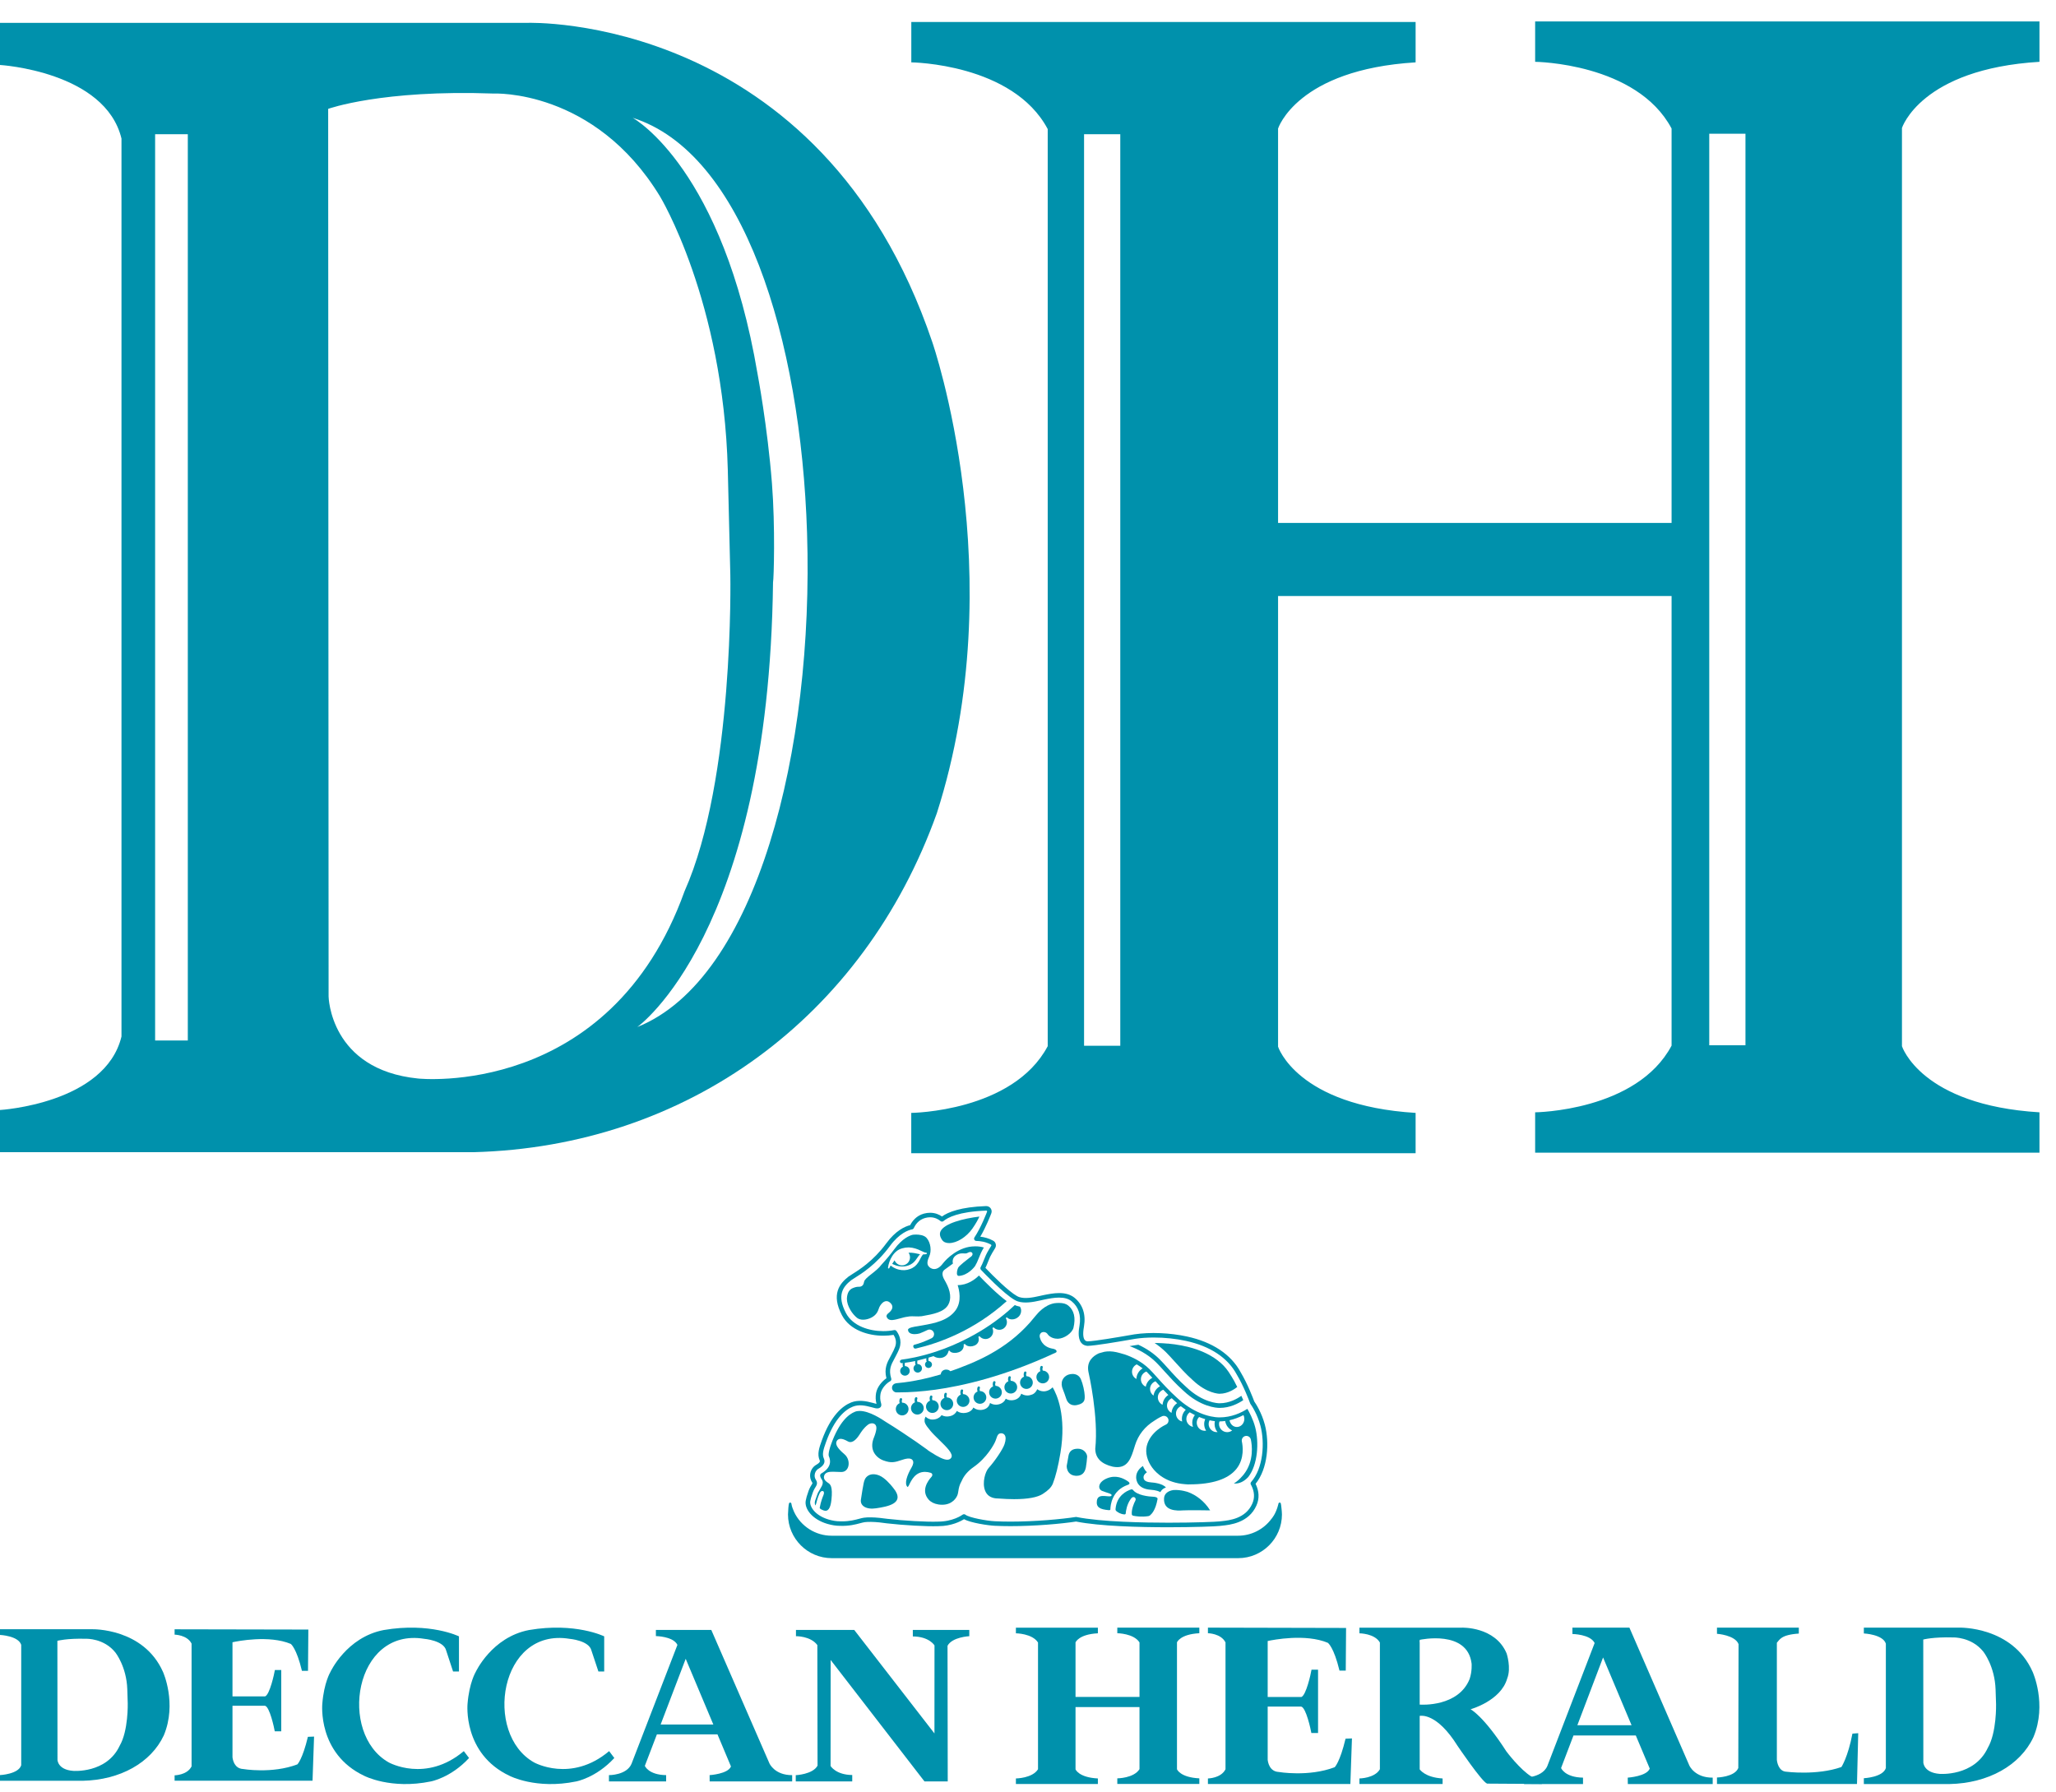 <?xml version="1.0" encoding="UTF-8" standalone="no"?>
<!DOCTYPE svg PUBLIC "-//W3C//DTD SVG 1.1//EN" "http://www.w3.org/Graphics/SVG/1.1/DTD/svg11.dtd">
<svg width="100%" height="100%" viewBox="0 0 78 68" version="1.1" xmlns="http://www.w3.org/2000/svg" xmlns:xlink="http://www.w3.org/1999/xlink" xml:space="preserve" xmlns:serif="http://www.serif.com/" style="fill-rule:evenodd;clip-rule:evenodd;stroke-linejoin:round;stroke-miterlimit:2;">
    <path d="M45.5,61.961L45.5,61.749L42.388,61.749L42.388,61.961C42.388,61.961 43.014,61.967 43.23,62.31L43.23,64.379L40.803,64.379L40.803,62.31C40.803,62.31 40.918,62.002 41.651,61.964L41.651,61.752L38.541,61.752L38.541,61.964C38.541,61.964 39.165,61.97 39.38,62.314L39.38,67.122C39.165,67.466 38.541,67.471 38.541,67.471L38.541,67.682L41.651,67.682L41.651,67.471C40.918,67.434 40.803,67.124 40.803,67.124L40.803,64.762L43.23,64.762L43.23,67.118C43.014,67.464 42.388,67.467 42.388,67.467L42.388,67.68L45.5,67.68L45.5,67.467C44.766,67.431 44.652,67.121 44.652,67.121L44.652,62.307C44.652,62.307 44.766,62 45.5,61.961Z" style="fill:rgb(0,145,172);fill-rule:nonzero;"/>
    <path d="M58.305,67.492C58.243,67.476 58.177,67.446 58.11,67.406C57.668,67.142 57.148,66.444 57.148,66.444C56.275,65.087 55.789,64.846 55.789,64.846C55.789,64.846 56.937,64.531 57.179,63.681C57.341,63.275 57.158,62.728 57.158,62.728C56.727,61.7 55.458,61.75 55.458,61.75L51.574,61.75L51.574,61.965C51.574,61.965 52.152,61.967 52.35,62.314L52.35,67.122C52.152,67.466 51.574,67.471 51.574,67.471L51.574,67.682L54.729,67.682L54.729,67.471C54.054,67.434 53.86,67.124 53.86,67.124L53.86,65.097C53.918,65.087 54.518,64.992 55.292,66.228C55.292,66.228 56.214,67.593 56.417,67.667L57.821,67.676L58.5,67.681L58.305,67.492ZM53.86,64.669L53.86,62.31C53.86,62.31 53.846,62.265 53.866,62.208L53.873,62.21C53.873,62.21 55.67,61.817 55.829,63.112C55.829,63.112 55.855,63.401 55.753,63.701C55.326,64.757 53.933,64.676 53.86,64.669Z" style="fill:rgb(0,145,172);fill-rule:nonzero;"/>
    <path d="M51.047,65.963C50.834,66.856 50.636,67.044 50.636,67.044C49.644,67.422 48.505,67.224 48.505,67.224C48.166,67.204 48.104,66.864 48.093,66.762L48.093,64.745L49.365,64.745C49.548,64.781 49.729,65.617 49.75,65.747L50.004,65.747L50.004,63.345L49.756,63.345C49.731,63.497 49.555,64.306 49.373,64.38L48.093,64.38L48.093,62.257C48.288,62.214 49.531,61.968 50.377,62.326C50.377,62.326 50.602,62.483 50.817,63.379L51.055,63.379L51.067,61.761L45.826,61.749L45.826,61.961C45.826,61.961 46.321,61.967 46.493,62.31L46.493,67.122C46.321,67.466 45.826,67.471 45.826,67.471L45.826,67.682L51.23,67.682L51.29,65.952L51.047,65.963Z" style="fill:rgb(0,145,172);fill-rule:nonzero;"/>
    <path d="M64.09,66.98L61.816,61.749L59.654,61.749L59.654,61.991C59.654,61.991 60.33,61.997 60.497,62.333L58.703,66.997C58.594,67.253 58.323,67.361 58.11,67.407C57.949,67.441 57.821,67.44 57.821,67.44L57.821,67.683L60.056,67.683L60.056,67.44C59.362,67.429 59.224,67.075 59.224,67.075L59.694,65.841L62.059,65.841L62.588,67.097C62.473,67.394 61.753,67.44 61.753,67.44L61.756,67.683L64.976,67.683L64.976,67.44C64.291,67.446 64.09,66.98 64.09,66.98ZM59.841,65.452L60.817,62.881L61.898,65.452L59.841,65.452Z" style="fill:rgb(0,145,172);fill-rule:nonzero;"/>
    <path d="M70.277,65.77C70.107,66.666 69.859,67.037 69.859,67.037C68.926,67.366 67.765,67.215 67.765,67.215C67.48,67.199 67.418,66.861 67.41,66.762L67.41,62.323C67.513,62.217 67.55,62.022 68.243,61.974L68.243,61.749L65.138,61.749L65.138,61.983C65.138,61.983 65.821,62.028 65.957,62.374L65.947,67.074C65.81,67.42 65.138,67.435 65.138,67.435L65.138,67.682L70.45,67.682L70.497,65.754L70.277,65.77Z" style="fill:rgb(0,145,172);fill-rule:nonzero;"/>
    <path d="M77.114,63.427C76.348,61.693 74.334,61.749 74.334,61.749L70.71,61.749L70.71,61.97C70.71,61.97 71.434,62.003 71.545,62.357L71.545,67.077C71.433,67.429 70.71,67.462 70.71,67.462L70.71,67.683L73.961,67.683C75.424,67.654 76.64,66.978 77.144,65.903C77.67,64.649 77.114,63.427 77.114,63.427ZM73.583,67.297C72.976,67.249 72.967,66.865 72.967,66.865L72.964,62.201C72.964,62.201 73.332,62.099 74.1,62.121C74.1,62.121 74.791,62.095 75.244,62.661C75.244,62.661 75.678,63.206 75.708,64.097L75.726,64.65C75.726,64.65 75.755,65.726 75.411,66.313C74.899,67.406 73.583,67.297 73.583,67.297Z" style="fill:rgb(0,145,172);fill-rule:nonzero;"/>
    <path d="M6.186,63.434C5.446,61.758 3.499,61.81 3.499,61.81L0,61.81L0,62.026C0,62.026 0.698,62.058 0.805,62.402L0.805,66.97C0.698,67.312 0,67.343 0,67.343L0,67.559L3.139,67.559C4.554,67.53 5.731,66.876 6.216,65.833C6.722,64.619 6.186,63.434 6.186,63.434ZM2.773,67.183C2.187,67.138 2.181,66.765 2.181,66.765L2.177,62.249C2.177,62.249 2.531,62.15 3.275,62.172C3.275,62.172 3.943,62.148 4.378,62.693C4.378,62.693 4.8,63.222 4.829,64.086L4.846,64.621C4.846,64.621 4.872,65.662 4.541,66.229C4.046,67.289 2.773,67.183 2.773,67.183Z" style="fill:rgb(0,145,172);fill-rule:nonzero;"/>
    <path d="M11.681,65.891C11.474,66.756 11.281,66.937 11.281,66.937C10.32,67.303 9.217,67.112 9.217,67.112C8.89,67.093 8.831,66.762 8.82,66.665L8.82,64.713L10.052,64.713C10.23,64.746 10.403,65.557 10.424,65.683L10.67,65.683L10.67,63.356L10.429,63.356C10.404,63.505 10.235,64.286 10.058,64.357L8.82,64.357L8.82,62.304C9.007,62.262 10.211,62.023 11.032,62.367C11.032,62.367 11.249,62.522 11.455,63.389L11.685,63.389L11.698,61.822L6.624,61.812L6.624,62.015C6.624,62.015 7.102,62.022 7.268,62.355L7.268,67.013C7.102,67.347 6.624,67.352 6.624,67.352L6.624,67.557L11.857,67.557L11.915,65.882L11.681,65.891Z" style="fill:rgb(0,145,172);fill-rule:nonzero;"/>
    <path d="M29.191,66.9L26.985,61.837L24.883,61.837L24.883,62.07C24.883,62.07 25.538,62.076 25.7,62.403L23.958,66.916C23.773,67.352 23.102,67.345 23.102,67.345L23.102,67.584L25.272,67.584L25.272,67.345C24.599,67.336 24.464,66.993 24.464,66.993L24.921,65.799L27.22,65.799L27.731,67.015C27.622,67.302 26.921,67.345 26.921,67.345L26.923,67.584L30.053,67.584L30.053,67.345C29.388,67.35 29.191,66.9 29.191,66.9ZM25.063,65.424L26.014,62.932L27.062,65.424L25.063,65.424Z" style="fill:rgb(0,145,172);fill-rule:nonzero;"/>
    <path d="M17.596,66.434C16.15,67.651 14.746,66.861 14.746,66.861C12.823,65.776 13.44,61.74 16.091,62.173C16.091,62.173 16.838,62.234 16.928,62.621L17.188,63.412L17.412,63.412L17.412,62.08C17.412,62.08 16.317,61.54 14.558,61.84C13.142,62.111 12.534,63.433 12.534,63.433C12.534,63.433 12.291,63.835 12.228,64.634C12.228,64.634 12.035,66.528 13.818,67.371C13.818,67.371 14.825,67.898 16.346,67.584C16.346,67.584 17.101,67.447 17.795,66.695L17.596,66.434Z" style="fill:rgb(0,145,172);fill-rule:nonzero;"/>
    <path d="M23.109,66.434C21.663,67.651 20.258,66.861 20.258,66.861C18.334,65.776 18.951,61.74 21.603,62.173C21.603,62.173 22.351,62.234 22.439,62.621L22.702,63.412L22.922,63.412L22.922,62.08C22.922,62.08 21.831,61.54 20.07,61.84C18.654,62.111 18.046,63.433 18.046,63.433C18.046,63.433 17.803,63.835 17.738,64.634C17.738,64.634 17.545,66.528 19.331,67.371C19.331,67.371 20.336,67.898 21.86,67.584C21.86,67.584 22.613,67.447 23.306,66.695L23.109,66.434Z" style="fill:rgb(0,145,172);fill-rule:nonzero;"/>
    <path d="M34.63,61.837L34.631,62.083C35.255,62.087 35.453,62.423 35.453,62.423L35.451,65.763L32.408,61.837L30.197,61.837L30.197,62.074C30.197,62.074 30.748,62.062 31.008,62.41L31.016,66.985C30.837,67.318 30.189,67.347 30.189,67.347L30.189,67.584L32.332,67.584L32.332,67.34C31.71,67.336 31.51,66.998 31.51,66.998L31.513,62.976L35.073,67.584L35.955,67.584L35.947,62.437C36.125,62.103 36.773,62.074 36.773,62.074L36.773,61.837L34.63,61.837Z" style="fill:rgb(0,145,172);fill-rule:nonzero;"/>
    <path d="M35.368,12.975C31.138,0.469 20.011,0.867 20.011,0.867L0,0.867L0,2.465C0,2.465 3.992,2.704 4.609,5.257L4.609,39.323C3.992,41.874 0,42.111 0,42.111L0,43.712L17.95,43.712C26.042,43.505 32.764,38.613 35.541,30.853C38.44,21.806 35.368,12.975 35.368,12.975ZM7.125,39.474L5.885,39.474L5.885,5.091L7.125,5.091L7.125,39.474ZM15.86,40.917C12.51,40.581 12.466,37.803 12.466,37.803L12.45,4.13C12.45,4.13 14.478,3.395 18.728,3.549C18.728,3.549 22.546,3.362 25.035,7.445C25.035,7.445 27.441,11.395 27.611,17.821L27.707,21.817C27.707,21.817 27.862,29.567 25.971,33.81C23.133,41.704 15.86,40.917 15.86,40.917ZM24.178,38.963C24.178,38.963 29.163,35.443 29.327,22.095C29.357,21.967 29.415,19.98 29.286,18.336C29.114,16.151 28.74,14.185 28.74,14.185C27.43,6.447 24.107,4.528 24.003,4.47C28.193,5.795 30.383,12.822 30.618,20.221C30.879,28.452 28.716,37.143 24.178,38.963Z" style="fill:rgb(0,145,172);fill-rule:nonzero;"/>
    <path d="M77.373,2.345L77.373,0.814L58.24,0.814L58.24,2.345C58.24,2.345 62.092,2.384 63.416,4.876L63.416,19.839L48.487,19.839L48.487,4.877C48.487,4.877 49.202,2.64 53.705,2.366L53.705,0.834L34.573,0.834L34.573,2.366C34.573,2.366 38.424,2.404 39.748,4.897L39.748,39.69C38.424,42.183 34.571,42.221 34.571,42.221L34.571,43.751L53.705,43.751L53.705,42.221C49.202,41.945 48.487,39.709 48.487,39.709L48.487,22.612L63.416,22.612L63.416,39.669C62.092,42.161 58.24,42.199 58.24,42.199L58.24,43.73L77.373,43.73L77.373,42.199C72.871,41.926 72.156,39.69 72.156,39.69L72.156,4.855C72.156,4.855 72.871,2.618 77.373,2.345ZM42.501,39.674L41.127,39.674L41.127,5.092L42.501,5.092L42.501,39.674ZM66.219,39.656L64.845,39.656L64.845,5.073L66.219,5.073L66.219,39.656Z" style="fill:rgb(0,145,172);fill-rule:nonzero;"/>
    <path d="M48.615,57.204C48.596,57.035 48.593,57.004 48.546,57.004C48.535,57.004 48.523,57.009 48.515,57.018C48.5,57.032 48.499,57.051 48.495,57.074C48.404,57.446 48.237,57.62 48.235,57.624C48.233,57.625 48.233,57.626 48.232,57.627C47.937,58.025 47.465,58.262 46.97,58.262L31.548,58.262C30.942,58.262 30.383,57.907 30.126,57.359C30.101,57.304 30.035,57.144 30.028,57.069C30.026,57.052 30.022,57.004 29.978,57.004C29.932,57.004 29.925,57.037 29.909,57.205C29.901,57.299 29.895,57.4 29.895,57.455C29.895,58.369 30.639,59.113 31.553,59.113L46.976,59.113C47.89,59.113 48.634,58.369 48.634,57.455C48.634,57.394 48.624,57.286 48.615,57.204Z" style="fill:rgb(0,145,172);fill-rule:nonzero;"/>
    <path d="M31.392,57.814C31.558,57.862 31.716,57.887 31.859,57.887L31.86,57.887C32.214,57.9 32.459,57.834 32.634,57.787C32.699,57.77 32.754,57.755 32.802,57.748C32.934,57.731 33.132,57.734 33.358,57.756C33.444,57.769 33.54,57.781 33.642,57.792C34.285,57.866 35.153,57.915 35.587,57.9C35.589,57.9 35.591,57.9 35.593,57.899L35.605,57.899C36.096,57.899 36.445,57.715 36.572,57.635C36.825,57.774 37.481,57.872 37.736,57.885C37.922,57.894 38.124,57.899 38.336,57.899C39.268,57.899 40.274,57.809 40.823,57.724C41.727,57.903 43.227,57.941 44.329,57.941C45.279,57.941 46.12,57.91 46.283,57.89L46.352,57.882C46.658,57.851 47.374,57.778 47.666,57.116C47.783,56.853 47.772,56.577 47.634,56.292C48.1,55.719 48.166,54.74 47.985,54.049C47.865,53.593 47.643,53.253 47.584,53.169C47.536,53.04 47.332,52.504 47.066,52.057C46.703,51.383 46.001,50.915 45.035,50.705C44.387,50.563 43.629,50.533 43.038,50.622C42.996,50.629 42.92,50.642 42.822,50.659C42.407,50.731 41.544,50.88 41.263,50.888C41.213,50.885 41.178,50.868 41.152,50.835C41.108,50.779 41.067,50.649 41.12,50.346C41.122,50.331 41.124,50.32 41.124,50.32L41.124,50.321C41.2,49.867 41.078,49.493 40.769,49.238C40.619,49.116 40.428,49.056 40.183,49.056C39.984,49.056 39.779,49.095 39.587,49.134C39.534,49.145 39.48,49.157 39.426,49.17C39.165,49.229 38.885,49.279 38.669,49.209C38.644,49.201 38.615,49.188 38.584,49.17C38.583,49.17 38.581,49.17 38.581,49.169C38.272,48.996 37.702,48.436 37.384,48.1C37.42,48.028 37.446,47.966 37.479,47.881C37.5,47.828 37.524,47.767 37.56,47.686C37.59,47.618 37.693,47.447 37.751,47.355C37.78,47.308 37.79,47.25 37.776,47.197C37.763,47.142 37.727,47.095 37.678,47.069C37.511,46.976 37.337,46.934 37.19,46.917C37.409,46.549 37.586,46.088 37.608,46.031C37.632,45.966 37.623,45.896 37.583,45.841C37.545,45.788 37.484,45.756 37.411,45.756L37.41,45.756C36.447,45.791 35.971,45.982 35.737,46.151C35.633,46.079 35.483,46.01 35.287,46.01C35.21,46.01 35.131,46.02 35.051,46.042C34.76,46.121 34.604,46.335 34.53,46.48C34.33,46.529 33.979,46.685 33.621,47.174C33.127,47.844 32.583,48.182 32.322,48.346C32.261,48.383 32.216,48.412 32.19,48.432C31.854,48.696 31.523,49.101 31.942,49.897C32.243,50.47 32.948,50.674 33.509,50.674C33.642,50.674 33.774,50.663 33.901,50.642C33.964,50.74 34.03,50.902 33.96,51.093C33.925,51.191 33.875,51.286 33.825,51.381L33.78,51.466C33.659,51.688 33.534,51.916 33.629,52.288C33.475,52.392 33.279,52.606 33.236,52.85C33.212,52.987 33.216,53.121 33.252,53.259C33.244,53.257 33.234,53.255 33.222,53.252L33.109,53.222C32.854,53.152 32.561,53.099 32.291,53.206C31.973,53.333 31.522,53.687 31.175,54.655C31.08,54.92 30.991,55.17 31.099,55.408C31.108,55.427 31.131,55.477 30.964,55.573C30.832,55.649 30.744,55.794 30.734,55.952C30.728,56.049 30.752,56.143 30.802,56.225L30.804,56.224C30.807,56.231 30.81,56.238 30.814,56.245C30.825,56.261 30.828,56.266 30.815,56.289C30.765,56.369 30.713,56.455 30.677,56.556C30.602,56.767 30.592,56.815 30.569,56.926C30.508,57.227 30.798,57.641 31.392,57.814ZM30.741,56.943C30.76,56.851 30.768,56.813 30.84,56.612C30.872,56.521 30.926,56.436 30.962,56.378C31.008,56.301 31.007,56.225 30.958,56.148C30.957,56.148 30.954,56.144 30.952,56.139C30.951,56.138 30.95,56.136 30.949,56.135C30.917,56.083 30.902,56.024 30.906,55.962C30.912,55.861 30.967,55.769 31.05,55.722C31.251,55.606 31.321,55.476 31.256,55.335C31.181,55.17 31.238,54.991 31.337,54.712C31.663,53.805 32.07,53.479 32.355,53.365C32.583,53.275 32.822,53.321 33.064,53.387L33.193,53.421C33.316,53.452 33.386,53.413 33.411,53.378C33.43,53.352 33.448,53.306 33.426,53.237C33.39,53.123 33.384,53.002 33.405,52.878C33.444,52.661 33.645,52.467 33.769,52.402C33.807,52.383 33.825,52.34 33.812,52.301C33.706,51.96 33.805,51.778 33.931,51.547L33.979,51.456C34.03,51.36 34.083,51.259 34.122,51.15C34.234,50.841 34.08,50.588 34.008,50.494C33.988,50.468 33.955,50.455 33.923,50.461C33.79,50.487 33.651,50.5 33.509,50.5C32.999,50.5 32.359,50.32 32.094,49.816C31.737,49.138 31.98,48.814 32.296,48.566C32.319,48.548 32.359,48.524 32.413,48.49C32.684,48.322 33.245,47.972 33.759,47.275C34.123,46.778 34.472,46.664 34.605,46.639C34.633,46.634 34.656,46.616 34.667,46.59C34.72,46.476 34.846,46.275 35.096,46.208C35.161,46.19 35.225,46.181 35.287,46.181C35.471,46.181 35.603,46.26 35.682,46.325C35.714,46.352 35.761,46.353 35.793,46.325C35.949,46.193 36.368,45.966 37.418,45.928C37.428,45.928 37.437,45.932 37.443,45.941C37.449,45.95 37.451,45.96 37.447,45.97C37.438,45.995 37.216,46.575 36.969,46.944C36.952,46.97 36.95,47.004 36.964,47.032C36.979,47.06 37.008,47.077 37.039,47.078C37.184,47.081 37.397,47.108 37.595,47.218C37.602,47.222 37.607,47.229 37.609,47.238C37.612,47.246 37.61,47.255 37.606,47.262C37.599,47.272 37.448,47.512 37.403,47.617C37.366,47.7 37.341,47.762 37.313,47.833C37.279,47.92 37.253,47.983 37.204,48.073C37.186,48.106 37.191,48.146 37.216,48.174C37.303,48.266 38.074,49.081 38.494,49.317C38.495,49.318 38.496,49.319 38.497,49.319C38.541,49.344 38.581,49.362 38.616,49.373C38.87,49.455 39.182,49.401 39.464,49.337C39.517,49.325 39.57,49.313 39.622,49.302C39.806,49.264 40,49.228 40.183,49.228C40.386,49.228 40.542,49.274 40.659,49.371C40.919,49.584 41.02,49.902 40.954,50.291C40.954,50.294 40.95,50.314 40.95,50.317C40.931,50.426 40.874,50.759 41.018,50.941C41.074,51.013 41.155,51.053 41.26,51.06C41.562,51.051 42.401,50.906 42.852,50.829C42.948,50.812 43.024,50.799 43.066,50.792C43.28,50.759 43.525,50.743 43.776,50.743C44.188,50.743 44.611,50.787 44.999,50.872C45.915,51.072 46.577,51.51 46.917,52.141C47.186,52.592 47.389,53.134 47.427,53.238C47.429,53.245 47.433,53.252 47.437,53.259C47.481,53.319 47.702,53.646 47.819,54.092C47.99,54.742 47.923,55.71 47.465,56.224C47.441,56.251 47.437,56.292 47.455,56.324L47.476,56.36C47.594,56.597 47.606,56.828 47.509,57.046C47.257,57.616 46.635,57.68 46.335,57.711L46.262,57.719C46.13,57.735 45.329,57.768 44.33,57.768L44.329,57.768C43.428,57.768 41.777,57.74 40.842,57.552C40.837,57.551 40.831,57.55 40.825,57.55C40.821,57.55 40.816,57.551 40.812,57.551C40.273,57.635 39.268,57.727 38.337,57.727C38.127,57.727 37.928,57.722 37.745,57.713C37.418,57.697 36.76,57.574 36.626,57.465C36.597,57.441 36.552,57.44 36.52,57.463C36.483,57.49 36.142,57.727 35.585,57.727L35.585,57.727C35.581,57.726 35.576,57.727 35.571,57.728C35.142,57.742 34.292,57.693 33.662,57.621C33.562,57.61 33.468,57.598 33.379,57.586C33.132,57.561 32.926,57.558 32.779,57.578C32.725,57.585 32.663,57.601 32.59,57.621C32.439,57.661 32.232,57.717 31.947,57.717C31.921,57.717 31.894,57.716 31.863,57.715C31.733,57.715 31.591,57.693 31.44,57.649C30.921,57.497 30.699,57.152 30.741,56.943Z" style="fill:rgb(0,145,172);fill-rule:nonzero;"/>
    <path d="M44.551,51.64L44.56,51.65C44.764,51.876 44.991,52.13 45.239,52.35L45.25,52.36C45.787,52.87 46.248,52.876 46.267,52.876C46.597,52.876 46.863,52.68 46.937,52.62C46.938,52.62 46.938,52.62 46.938,52.619C46.893,52.528 46.855,52.453 46.818,52.384C46.794,52.337 46.657,52.114 46.611,52.047C46.552,51.96 46.487,51.879 46.413,51.803C45.841,51.222 44.955,51.031 44.312,50.973L44.3,50.974C44.181,50.963 44.06,50.956 43.937,50.952C43.893,50.951 43.848,50.95 43.804,50.95C43.962,51.057 44.106,51.174 44.235,51.301C44.33,51.395 44.432,51.508 44.551,51.64Z" style="fill:rgb(0,145,172);fill-rule:nonzero;"/>
    <path d="M36.333,48.755L36.331,48.755C36.39,48.935 36.493,49.362 36.263,49.695C35.979,50.106 35.426,50.205 35.023,50.277L34.926,50.294C34.898,50.301 34.858,50.307 34.812,50.314C34.702,50.33 34.445,50.368 34.448,50.449C34.451,50.554 34.544,50.615 34.701,50.615C34.761,50.615 34.824,50.606 34.888,50.588C34.981,50.553 35.082,50.508 35.186,50.458C35.209,50.446 35.235,50.44 35.262,50.44C35.33,50.44 35.39,50.478 35.419,50.538C35.439,50.579 35.442,50.627 35.427,50.671C35.412,50.715 35.381,50.75 35.339,50.771C35.106,50.884 34.888,50.967 34.69,51.016C34.652,51.031 34.639,51.055 34.65,51.096C34.667,51.16 34.698,51.165 34.746,51.161C35.637,50.954 36.959,50.475 38.192,49.363C37.816,49.087 37.348,48.611 37.138,48.391C36.99,48.538 36.707,48.755 36.333,48.755Z" style="fill:rgb(0,145,172);fill-rule:nonzero;"/>
    <path d="M36.007,47.16C36.299,47.16 36.661,46.935 36.889,46.612C37.031,46.409 37.107,46.261 37.157,46.154C36.55,46.227 35.82,46.414 35.682,46.714C35.637,46.812 35.658,46.923 35.744,47.045C35.798,47.121 35.889,47.16 36.007,47.16Z" style="fill:rgb(0,145,172);fill-rule:nonzero;"/>
    <path d="M33.994,52.824L34.084,52.824C34.519,52.824 34.991,52.79 35.486,52.722C36.494,52.582 38.106,52.225 40.06,51.311C40.077,51.302 40.088,51.279 40.084,51.257C40.081,51.239 40.06,51.182 39.909,51.161C39.529,51.085 39.463,50.781 39.462,50.777C39.462,50.777 39.396,50.645 39.505,50.559C39.584,50.511 39.695,50.537 39.744,50.615C39.748,50.622 39.858,50.789 40.119,50.789L40.139,50.789C40.377,50.781 40.667,50.578 40.724,50.378C40.816,49.996 40.75,49.71 40.526,49.529C40.444,49.462 40.33,49.431 40.177,49.431C40.125,49.431 40.067,49.434 40.002,49.442C39.628,49.51 39.376,49.812 39.282,49.926L39.071,50.178C38.162,51.201 37.047,51.682 35.975,52.05C35.047,52.367 34.284,52.454 33.999,52.477C33.932,52.486 33.833,52.542 33.841,52.661C33.847,52.75 33.925,52.817 33.994,52.824Z" style="fill:rgb(0,145,172);fill-rule:nonzero;"/>
    <path d="M33.967,56.555C33.865,56.412 33.71,56.217 33.519,56.072C33.294,55.901 33.067,55.903 32.944,55.978C32.81,56.059 32.786,56.18 32.765,56.273C32.74,56.382 32.699,56.642 32.661,56.892C32.625,57.124 32.862,57.281 33.239,57.221C33.674,57.157 34.279,57.042 33.967,56.556C33.967,56.556 33.967,56.555 33.967,56.555Z" style="fill:rgb(0,145,172);fill-rule:nonzero;"/>
    <path d="M30.961,57.05C30.962,57.046 30.964,57.042 30.967,57.029C31.019,56.813 31.089,56.663 31.09,56.662C31.12,56.598 31.156,56.565 31.195,56.565C31.206,56.565 31.217,56.568 31.226,56.571C31.24,56.578 31.249,56.588 31.254,56.603C31.269,56.643 31.25,56.703 31.235,56.735C31.22,56.77 31.14,56.959 31.098,57.201C31.092,57.246 31.216,57.29 31.2,57.283C31.216,57.29 31.229,57.296 31.244,57.302C31.408,57.362 31.506,57.233 31.542,56.908C31.599,56.382 31.497,56.313 31.424,56.262L31.405,56.249C31.336,56.202 31.261,56.143 31.257,56.041C31.275,55.835 31.477,55.835 31.61,55.835C31.682,55.835 31.763,55.838 31.887,55.844C32.028,55.855 32.129,55.785 32.175,55.657C32.226,55.512 32.192,55.296 32.028,55.163C31.773,54.947 31.684,54.798 31.739,54.68C31.767,54.62 31.821,54.586 31.892,54.586C31.961,54.586 32.051,54.618 32.168,54.684C32.198,54.701 32.229,54.71 32.261,54.71C32.411,54.71 32.551,54.515 32.604,54.432C32.676,54.318 32.765,54.178 32.926,54.052C33.018,53.983 33.142,53.978 33.204,54.045C33.239,54.083 33.254,54.138 33.247,54.208C33.238,54.292 33.209,54.4 33.161,54.521C33.075,54.723 33.068,54.906 33.137,55.066C33.204,55.217 33.345,55.344 33.514,55.406C33.813,55.513 33.932,55.483 34.232,55.382C34.447,55.309 34.577,55.318 34.628,55.406C34.665,55.47 34.648,55.562 34.579,55.68C34.417,55.956 34.293,56.294 34.434,56.416C34.434,56.415 34.459,56.398 34.486,56.342C34.576,56.154 34.726,55.84 35.091,55.84C35.159,55.84 35.233,55.852 35.308,55.875C35.351,55.888 35.364,55.92 35.368,55.933C35.376,55.966 35.364,56.002 35.332,56.036C35.203,56.179 34.932,56.549 35.23,56.891C35.317,56.988 35.445,57.052 35.6,57.076C35.649,57.084 35.697,57.087 35.743,57.087C36.125,57.087 36.296,56.826 36.334,56.688C36.346,56.642 36.353,56.599 36.359,56.558C36.376,56.45 36.394,56.342 36.487,56.178C36.57,55.982 36.724,55.804 36.941,55.653C37.428,55.314 37.724,54.793 37.776,54.642L37.794,54.591C37.841,54.454 37.866,54.379 37.979,54.375C38.038,54.375 38.083,54.398 38.113,54.438C38.164,54.508 38.164,54.626 38.11,54.788C38.05,54.974 37.745,55.43 37.506,55.692C37.378,55.834 37.257,56.246 37.369,56.544C37.435,56.72 37.573,56.822 37.78,56.845C37.815,56.847 37.848,56.848 37.878,56.85C38.102,56.867 38.296,56.875 38.473,56.875C38.993,56.875 39.361,56.807 39.565,56.674C39.773,56.537 39.875,56.435 39.939,56.295C40.05,56.012 40.146,55.628 40.23,55.123C40.467,53.702 40.091,52.893 39.935,52.631C39.879,52.687 39.798,52.748 39.693,52.773C39.661,52.781 39.628,52.785 39.596,52.785C39.488,52.785 39.404,52.742 39.349,52.704C39.321,52.773 39.266,52.862 39.158,52.905C39.097,52.929 39.035,52.942 38.975,52.942C38.874,52.942 38.796,52.906 38.745,52.874C38.718,52.952 38.65,53.067 38.487,53.109C38.447,53.119 38.407,53.124 38.368,53.124C38.273,53.124 38.202,53.093 38.156,53.063C38.126,53.138 38.057,53.233 37.903,53.275C37.863,53.286 37.823,53.291 37.784,53.291C37.69,53.291 37.615,53.26 37.56,53.226C37.539,53.312 37.477,53.436 37.307,53.477C37.267,53.487 37.227,53.492 37.189,53.492C37.068,53.492 36.982,53.443 36.929,53.399C36.895,53.471 36.824,53.559 36.671,53.594C36.629,53.603 36.588,53.608 36.549,53.608C36.433,53.608 36.352,53.566 36.302,53.528C36.268,53.596 36.198,53.684 36.057,53.722C36.012,53.733 35.969,53.739 35.928,53.739C35.838,53.739 35.77,53.713 35.722,53.686C35.686,53.741 35.615,53.813 35.483,53.843C35.447,53.851 35.412,53.855 35.379,53.855C35.25,53.855 35.166,53.796 35.116,53.744C35.098,53.776 35.079,53.82 35.077,53.865C35.071,53.955 35.079,54.023 35.307,54.292C35.389,54.39 35.512,54.51 35.621,54.616L35.627,54.622C35.93,54.918 36.167,55.151 36.093,55.294C36.064,55.349 36.009,55.379 35.938,55.379C35.811,55.379 35.612,55.287 35.293,55.08C35.263,55.059 35.232,55.039 35.201,55.018L35.178,54.997C35.094,54.939 34.87,54.779 34.756,54.697C34.599,54.584 33.896,54.117 33.643,53.967C33.638,53.964 33.63,53.959 33.62,53.953L33.6,53.94C33.448,53.838 32.985,53.528 32.612,53.528C32.545,53.528 32.484,53.539 32.433,53.56C32.187,53.658 31.832,53.95 31.532,54.787C31.484,54.912 31.409,55.173 31.446,55.249C31.512,55.394 31.561,55.67 31.154,55.903C31.132,55.916 31.116,55.945 31.115,55.976C31.114,55.98 31.115,55.985 31.115,55.991C31.116,55.996 31.117,56.001 31.118,56.007C31.127,56.045 31.141,56.077 31.162,56.106C31.162,56.106 31.174,56.123 31.177,56.128C31.248,56.235 31.207,56.341 31.126,56.47C31.105,56.502 31.086,56.536 31.068,56.569C31.07,56.567 31.073,56.566 31.075,56.564C31.059,56.583 31.044,56.605 31.031,56.633C31.03,56.634 30.957,56.826 30.927,56.924C30.886,57.05 30.936,57.114 30.936,57.114L30.961,57.05ZM31.296,56.76C31.302,56.747 31.326,56.694 31.326,56.637C31.326,56.694 31.302,56.748 31.296,56.76C31.285,56.786 31.239,56.896 31.199,57.047C31.239,56.896 31.285,56.786 31.296,56.76Z" style="fill:rgb(0,145,172);fill-rule:nonzero;"/>
    <path d="M40.515,52.157C40.419,52.196 40.342,52.27 40.304,52.362C40.262,52.465 40.269,52.587 40.325,52.715C40.36,52.798 40.412,52.947 40.448,53.059C40.471,53.136 40.551,53.314 40.768,53.314C40.8,53.314 40.835,53.31 40.872,53.301C41.163,53.235 41.157,53.096 41.15,52.935C41.144,52.79 41.085,52.506 41.009,52.331C40.936,52.161 40.794,52.125 40.688,52.125C40.629,52.125 40.566,52.137 40.515,52.157Z" style="fill:rgb(0,145,172);fill-rule:nonzero;"/>
    <path d="M40.905,54.963C40.899,54.963 40.892,54.962 40.885,54.962C40.687,54.962 40.57,55.05 40.537,55.225C40.515,55.348 40.501,55.427 40.492,55.484C40.484,55.529 40.478,55.562 40.471,55.596C40.463,55.64 40.47,55.763 40.546,55.861C40.605,55.937 40.691,55.98 40.803,55.988C40.816,55.989 40.829,55.989 40.842,55.989C41.036,55.989 41.155,55.882 41.196,55.67C41.214,55.577 41.24,55.356 41.244,55.264C41.246,55.217 41.22,55.138 41.158,55.072C41.113,55.024 41.034,54.966 40.905,54.963Z" style="fill:rgb(0,145,172);fill-rule:nonzero;"/>
    <path d="M35.892,51.959C35.835,51.959 35.781,51.981 35.744,52.019C35.707,52.057 35.689,52.109 35.69,52.168C35.693,52.24 35.696,52.286 35.698,52.323C35.7,52.359 35.701,52.386 35.701,52.419C35.701,52.508 35.735,52.614 35.895,52.614L35.895,52.618L35.896,52.614C36.071,52.614 36.098,52.501 36.103,52.416C36.108,52.344 36.099,52.197 36.086,52.108C36.067,51.987 35.972,51.96 35.896,51.959L35.892,51.959Z" style="fill:rgb(0,145,172);fill-rule:nonzero;"/>
    <path d="M42.781,56.334C42.781,56.334 42.938,56.295 42.781,56.192C42.625,56.089 42.346,55.942 41.999,56.084C41.651,56.226 41.637,56.49 41.813,56.563C41.989,56.637 42.196,56.665 42.17,56.734C42.125,56.852 41.656,56.603 41.613,56.934C41.58,57.178 41.72,57.265 42.072,57.293C42.105,57.293 42.125,57.284 42.125,57.261C42.128,57.113 42.176,56.549 42.781,56.334Z" style="fill:rgb(0,145,172);fill-rule:nonzero;"/>
    <path d="M43.781,56.786C43.559,56.776 43.147,56.729 42.985,56.529C42.967,56.503 42.938,56.497 42.903,56.508C42.755,56.557 42.367,56.732 42.322,57.24C42.317,57.286 42.33,57.309 42.349,57.325C42.399,57.368 42.508,57.444 42.657,57.454C42.684,57.455 42.705,57.441 42.707,57.418C42.713,57.326 42.749,57.076 42.896,56.871C42.997,56.711 43.138,56.835 43.066,56.946C43.028,57.012 42.92,57.257 42.938,57.449C42.941,57.478 42.965,57.499 42.999,57.505C43.087,57.523 43.303,57.559 43.564,57.519C43.576,57.517 43.61,57.507 43.627,57.492C43.689,57.439 43.839,57.298 43.914,56.874C43.93,56.815 43.838,56.787 43.781,56.786Z" style="fill:rgb(0,145,172);fill-rule:nonzero;"/>
    <path d="M43.669,56.239C43.387,56.219 43.385,56.096 43.383,56.044C43.381,55.953 43.475,55.879 43.513,55.853C43.406,55.759 43.362,55.618 43.362,55.617C43.251,55.685 43.099,55.836 43.103,56.05C43.106,56.178 43.165,56.483 43.65,56.518C43.863,56.531 43.996,56.586 44.02,56.611C44.02,56.611 44.072,56.484 44.233,56.432C44.103,56.278 43.769,56.246 43.669,56.239Z" style="fill:rgb(0,145,172);fill-rule:nonzero;"/>
    <path d="M45.072,56.606C45.072,56.606 44.803,56.509 44.517,56.529C44.316,56.558 44.175,56.663 44.162,56.833C44.122,57.336 44.661,57.317 44.881,57.301C45.101,57.287 45.91,57.301 45.91,57.301C45.688,56.945 45.374,56.718 45.072,56.606Z" style="fill:rgb(0,145,172);fill-rule:nonzero;"/>
    <path d="M41.552,54.964C41.554,55.31 41.777,55.54 42.216,55.643C42.274,55.654 42.332,55.66 42.386,55.66C42.804,55.66 42.917,55.293 43.037,54.906L43.06,54.831C43.184,54.435 43.434,54.119 43.804,53.891C43.963,53.781 44.09,53.728 44.091,53.728C44.112,53.719 44.134,53.715 44.157,53.715C44.228,53.715 44.291,53.757 44.318,53.823C44.336,53.866 44.335,53.913 44.318,53.956C44.3,53.999 44.267,54.032 44.224,54.05C44.201,54.06 43.635,54.316 43.505,54.859C43.445,55.112 43.521,55.417 43.709,55.674C43.865,55.888 44.236,56.255 44.963,56.308L45.088,56.317C45.097,56.315 45.107,56.314 45.118,56.314C45.992,56.314 46.594,56.117 46.906,55.728C47.225,55.331 47.145,54.83 47.113,54.687C47.104,54.642 47.112,54.595 47.137,54.555C47.161,54.517 47.2,54.49 47.245,54.479C47.259,54.476 47.272,54.475 47.283,54.475C47.365,54.475 47.436,54.531 47.454,54.611C47.494,54.793 47.593,55.429 47.178,55.946C47.164,55.963 47.15,55.98 47.13,56.001C47.027,56.121 46.92,56.214 46.81,56.279C46.825,56.281 46.844,56.282 46.865,56.282C46.984,56.282 47.164,56.24 47.352,56.039C47.724,55.57 47.768,54.713 47.619,54.145C47.538,53.835 47.387,53.559 47.322,53.448C47.085,53.601 46.718,53.773 46.267,53.773C45.866,53.773 45.228,53.574 44.637,53.015C44.356,52.763 44.101,52.481 43.897,52.254L43.886,52.241C43.782,52.126 43.684,52.017 43.607,51.941C43.301,51.641 42.928,51.472 42.668,51.384C42.651,51.379 42.631,51.374 42.611,51.368L42.586,51.361C42.517,51.34 42.438,51.317 42.346,51.297C42.184,51.263 42.043,51.259 41.901,51.283C41.833,51.303 41.765,51.321 41.71,51.335L41.696,51.34C41.69,51.342 41.684,51.343 41.678,51.346C41.46,51.449 41.215,51.655 41.293,52.047C41.31,52.12 41.68,53.757 41.552,54.964ZM47.175,53.685C47.196,53.73 47.208,53.779 47.208,53.828C47.208,53.998 47.081,54.137 46.924,54.137C46.786,54.137 46.671,54.031 46.646,53.881C46.825,53.841 47.001,53.777 47.175,53.685ZM46.265,53.926C46.334,53.924 46.404,53.92 46.48,53.91C46.506,54.069 46.606,54.204 46.745,54.268C46.691,54.31 46.626,54.333 46.556,54.333C46.386,54.333 46.247,54.194 46.247,54.024C46.247,53.992 46.253,53.96 46.265,53.926ZM45.889,53.883C45.957,53.898 46.024,53.909 46.09,53.916C46.082,53.952 46.078,53.988 46.078,54.023C46.078,54.137 46.117,54.245 46.19,54.331C46.01,54.348 45.853,54.203 45.853,54.023C45.853,53.977 45.864,53.93 45.889,53.883ZM45.491,53.758C45.566,53.788 45.642,53.815 45.722,53.839C45.697,53.899 45.684,53.961 45.684,54.023C45.684,54.115 45.709,54.202 45.758,54.278C45.563,54.308 45.401,54.159 45.401,53.973C45.401,53.894 45.433,53.818 45.491,53.758ZM45.135,53.579C45.201,53.618 45.267,53.653 45.33,53.685C45.267,53.768 45.231,53.869 45.231,53.974C45.231,54.027 45.241,54.08 45.259,54.132C45.115,54.104 45.007,53.978 45.007,53.829C45.008,53.731 45.054,53.64 45.135,53.579ZM44.798,53.349C44.858,53.396 44.92,53.441 44.985,53.485C44.891,53.575 44.838,53.698 44.838,53.828C44.838,53.862 44.842,53.897 44.849,53.929C44.713,53.897 44.614,53.774 44.614,53.63C44.614,53.508 44.685,53.4 44.798,53.349ZM44.453,53.045C44.495,53.084 44.53,53.117 44.562,53.146C44.592,53.174 44.624,53.203 44.658,53.233C44.534,53.316 44.455,53.453 44.446,53.601C44.341,53.549 44.273,53.443 44.273,53.324C44.273,53.205 44.342,53.098 44.453,53.045ZM44.132,52.723C44.2,52.795 44.264,52.861 44.325,52.923C44.198,53.004 44.117,53.14 44.105,53.294C43.996,53.243 43.926,53.135 43.926,53.013C43.926,52.885 44.008,52.77 44.132,52.723ZM43.837,52.403L43.855,52.422C43.904,52.477 43.955,52.533 44.009,52.592C43.874,52.665 43.783,52.795 43.762,52.946C43.68,52.889 43.63,52.795 43.63,52.694C43.63,52.565 43.713,52.448 43.837,52.403ZM43.491,52.033C43.503,52.044 43.516,52.057 43.528,52.069C43.584,52.125 43.654,52.2 43.718,52.27C43.587,52.339 43.494,52.464 43.468,52.608C43.356,52.559 43.283,52.449 43.283,52.325C43.283,52.195 43.365,52.079 43.491,52.033ZM43.125,51.761C43.203,51.808 43.278,51.859 43.349,51.913C43.207,51.997 43.116,52.15 43.113,52.315C43.011,52.262 42.946,52.156 42.946,52.041C42.946,51.922 43.014,51.815 43.125,51.761Z" style="fill:rgb(0,145,172);fill-rule:nonzero;"/>
    <path d="M34.212,51.715C34.218,51.715 34.223,51.714 34.223,51.714L34.248,51.711C34.243,51.746 34.24,51.801 34.258,51.847C34.196,51.875 34.151,51.936 34.151,52.009C34.151,52.109 34.232,52.19 34.332,52.19C34.432,52.19 34.513,52.109 34.513,52.009C34.513,51.91 34.434,51.83 34.336,51.828C34.336,51.828 34.336,51.827 34.336,51.827C34.317,51.799 34.322,51.737 34.33,51.702L34.332,51.701C34.453,51.686 34.581,51.665 34.712,51.637L34.721,51.635C34.716,51.675 34.715,51.732 34.735,51.776C34.688,51.805 34.656,51.853 34.656,51.912C34.656,52.001 34.728,52.073 34.817,52.073C34.906,52.073 34.978,52.001 34.978,51.912C34.978,51.823 34.906,51.75 34.817,51.75C34.815,51.75 34.813,51.752 34.81,51.752L34.81,51.751C34.793,51.724 34.796,51.66 34.804,51.617L34.807,51.616C34.908,51.593 35.015,51.566 35.132,51.533L35.144,51.53C35.139,51.565 35.139,51.615 35.156,51.656C35.118,51.679 35.093,51.719 35.093,51.766C35.093,51.839 35.152,51.898 35.225,51.898C35.297,51.898 35.357,51.839 35.357,51.766C35.357,51.697 35.302,51.641 35.234,51.636L35.234,51.635C35.214,51.606 35.22,51.541 35.229,51.505C35.282,51.49 35.331,51.474 35.378,51.46L35.413,51.449L35.424,51.453C35.45,51.474 35.536,51.52 35.649,51.52C35.686,51.52 35.721,51.515 35.756,51.505C35.916,51.459 35.967,51.333 35.983,51.262L35.985,51.253L36.009,51.241L36.021,51.237L36.031,51.253C36.056,51.298 36.134,51.327 36.224,51.327C36.276,51.327 36.329,51.317 36.378,51.299C36.529,51.242 36.571,51.113 36.56,51.021L36.559,51.005L36.6,50.984L36.612,50.997C36.658,51.05 36.733,51.08 36.818,51.08C36.87,51.08 36.924,51.068 36.975,51.046C37.102,50.99 37.161,50.864 37.121,50.734L37.116,50.717L37.131,50.707C37.134,50.705 37.137,50.704 37.14,50.702L37.159,50.692L37.171,50.705C37.226,50.765 37.305,50.8 37.386,50.8C37.438,50.8 37.489,50.786 37.534,50.76C37.658,50.686 37.709,50.536 37.657,50.402L37.649,50.385L37.693,50.355L37.707,50.369C37.762,50.421 37.834,50.45 37.91,50.45C37.973,50.45 38.034,50.43 38.085,50.392C38.199,50.305 38.234,50.15 38.166,50.023L38.158,50.006L38.196,49.975L38.211,49.989C38.257,50.032 38.322,50.055 38.395,50.055C38.488,50.055 38.578,50.018 38.647,49.949C38.736,49.863 38.778,49.699 38.696,49.573C38.651,49.563 38.608,49.551 38.567,49.539C38.552,49.534 38.519,49.52 38.5,49.511C38.408,49.597 38.332,49.665 38.262,49.726C37.813,50.116 37.308,50.458 36.763,50.743C36.357,50.957 35.937,51.136 35.513,51.276C34.911,51.475 34.436,51.553 34.207,51.581C34.146,51.6 34.14,51.63 34.143,51.658C34.147,51.695 34.17,51.715 34.212,51.715Z" style="fill:rgb(0,145,172);fill-rule:nonzero;"/>
    <path d="M33.985,53.456C33.985,53.589 34.093,53.698 34.227,53.698C34.36,53.698 34.468,53.589 34.468,53.456C34.468,53.323 34.36,53.214 34.227,53.214C34.225,53.214 34.224,53.215 34.223,53.215C34.223,53.212 34.222,53.21 34.222,53.208C34.201,53.161 34.219,53.112 34.221,53.107C34.232,53.083 34.221,53.056 34.198,53.045C34.192,53.042 34.186,53.041 34.18,53.041C34.161,53.041 34.145,53.052 34.137,53.068C34.134,53.076 34.102,53.15 34.132,53.232L34.132,53.233C34.046,53.271 33.985,53.356 33.985,53.456Z" style="fill:rgb(0,145,172);fill-rule:nonzero;"/>
    <path d="M34.561,53.424C34.561,53.557 34.669,53.666 34.802,53.666C34.936,53.666 35.044,53.557 35.044,53.424C35.044,53.291 34.936,53.183 34.803,53.183C34.803,53.183 34.801,53.175 34.8,53.172C34.778,53.121 34.8,53.07 34.8,53.069C34.81,53.046 34.8,53.019 34.777,53.009C34.771,53.006 34.764,53.005 34.758,53.005C34.74,53.005 34.723,53.016 34.716,53.032C34.712,53.04 34.681,53.114 34.711,53.196L34.712,53.2C34.624,53.237 34.561,53.323 34.561,53.424Z" style="fill:rgb(0,145,172);fill-rule:nonzero;"/>
    <path d="M35.131,53.362C35.131,53.496 35.239,53.604 35.372,53.604C35.505,53.604 35.614,53.496 35.614,53.362C35.614,53.248 35.533,53.152 35.426,53.128L35.425,53.128C35.412,53.124 35.398,53.123 35.385,53.122C35.383,53.122 35.38,53.121 35.378,53.121L35.373,53.121L35.372,53.116C35.371,53.114 35.371,53.112 35.37,53.109C35.349,53.061 35.368,53.013 35.37,53.007C35.38,52.984 35.37,52.956 35.346,52.946C35.341,52.943 35.334,52.942 35.328,52.942C35.31,52.942 35.293,52.953 35.285,52.969C35.282,52.977 35.251,53.05 35.28,53.133L35.282,53.139C35.194,53.175 35.131,53.261 35.131,53.362Z" style="fill:rgb(0,145,172);fill-rule:nonzero;"/>
    <path d="M35.679,53.258C35.679,53.391 35.788,53.499 35.921,53.499C36.055,53.499 36.163,53.391 36.163,53.258C36.163,53.125 36.055,53.016 35.922,53.016L35.921,53.013C35.921,53.011 35.92,53.008 35.919,53.006C35.896,52.955 35.918,52.904 35.919,52.903C35.929,52.88 35.918,52.853 35.896,52.842C35.889,52.84 35.883,52.839 35.877,52.839C35.859,52.839 35.842,52.849 35.835,52.866C35.831,52.874 35.799,52.947 35.829,53.03L35.831,53.033C35.742,53.07 35.679,53.156 35.679,53.258Z" style="fill:rgb(0,145,172);fill-rule:nonzero;"/>
    <path d="M36.443,52.911L36.443,52.911C36.443,52.912 36.443,52.912 36.442,52.912C36.421,52.921 36.403,52.934 36.385,52.948C36.385,52.948 36.385,52.948 36.385,52.949C36.331,52.993 36.297,53.059 36.297,53.134C36.297,53.267 36.405,53.375 36.538,53.375C36.671,53.375 36.78,53.267 36.78,53.134C36.78,53.044 36.73,52.967 36.658,52.925C36.649,52.92 36.641,52.915 36.633,52.911C36.631,52.91 36.629,52.91 36.628,52.909C36.615,52.904 36.601,52.9 36.588,52.897C36.585,52.896 36.584,52.896 36.582,52.896C36.57,52.894 36.557,52.892 36.545,52.891L36.539,52.891L36.538,52.886C36.537,52.883 36.537,52.881 36.535,52.879C36.515,52.833 36.532,52.786 36.535,52.777C36.546,52.753 36.535,52.726 36.513,52.716C36.506,52.713 36.5,52.712 36.493,52.712C36.475,52.712 36.459,52.722 36.451,52.739C36.448,52.747 36.417,52.821 36.446,52.903L36.449,52.909L36.445,52.91C36.445,52.911 36.444,52.911 36.443,52.911Z" style="fill:rgb(0,145,172);fill-rule:nonzero;"/>
    <path d="M36.935,53.015C36.935,53.149 37.043,53.257 37.177,53.257C37.31,53.257 37.418,53.148 37.418,53.015C37.418,52.882 37.31,52.774 37.177,52.774L37.176,52.774C37.176,52.77 37.175,52.768 37.174,52.766C37.152,52.715 37.174,52.664 37.174,52.664C37.184,52.641 37.174,52.613 37.151,52.603C37.145,52.6 37.138,52.598 37.132,52.598C37.114,52.598 37.097,52.609 37.09,52.626C37.086,52.634 37.055,52.707 37.085,52.79L37.085,52.792C36.997,52.828 36.935,52.914 36.935,53.015Z" style="fill:rgb(0,145,172);fill-rule:nonzero;"/>
    <path d="M37.666,52.6C37.648,52.609 37.631,52.619 37.616,52.632C37.615,52.633 37.613,52.634 37.612,52.635C37.559,52.679 37.525,52.745 37.525,52.819C37.525,52.952 37.633,53.061 37.767,53.061C37.9,53.061 38.008,52.952 38.008,52.819C38.008,52.74 37.969,52.67 37.911,52.626C37.872,52.596 37.825,52.578 37.773,52.577L37.768,52.576L37.767,52.571C37.766,52.568 37.765,52.566 37.764,52.564C37.743,52.516 37.762,52.468 37.764,52.462C37.775,52.438 37.764,52.411 37.741,52.401C37.735,52.398 37.729,52.397 37.722,52.397C37.704,52.397 37.687,52.407 37.68,52.424C37.676,52.432 37.645,52.506 37.675,52.588L37.677,52.594L37.671,52.597C37.669,52.597 37.667,52.599 37.666,52.6Z" style="fill:rgb(0,145,172);fill-rule:nonzero;"/>
    <path d="M38.105,52.627C38.105,52.76 38.214,52.868 38.347,52.868C38.48,52.868 38.589,52.76 38.589,52.627C38.589,52.494 38.48,52.386 38.347,52.385L38.347,52.384C38.346,52.381 38.346,52.379 38.344,52.376C38.323,52.327 38.344,52.277 38.344,52.274C38.355,52.251 38.344,52.224 38.322,52.213C38.316,52.211 38.309,52.209 38.302,52.209C38.284,52.209 38.268,52.22 38.261,52.236C38.257,52.245 38.225,52.319 38.255,52.4L38.256,52.403C38.168,52.439 38.105,52.526 38.105,52.627Z" style="fill:rgb(0,145,172);fill-rule:nonzero;"/>
    <path d="M38.699,52.451C38.699,52.584 38.807,52.693 38.94,52.693C39.074,52.693 39.182,52.584 39.182,52.451C39.182,52.323 39.08,52.217 38.953,52.211C38.951,52.211 38.949,52.21 38.947,52.21L38.945,52.21C38.944,52.21 38.943,52.21 38.942,52.21L38.94,52.205C38.94,52.202 38.939,52.2 38.938,52.198C38.916,52.148 38.937,52.098 38.938,52.095C38.948,52.072 38.938,52.045 38.915,52.035C38.909,52.032 38.903,52.03 38.896,52.03C38.878,52.03 38.861,52.041 38.854,52.058C38.852,52.061 38.818,52.137 38.848,52.221L38.851,52.227C38.762,52.264 38.699,52.35 38.699,52.451Z" style="fill:rgb(0,145,172);fill-rule:nonzero;"/>
    <path d="M39.462,52.021C39.443,52.03 39.425,52.042 39.408,52.055C39.408,52.055 39.407,52.056 39.407,52.056C39.354,52.101 39.319,52.167 39.319,52.241C39.319,52.374 39.428,52.482 39.561,52.482C39.694,52.482 39.802,52.374 39.802,52.241C39.802,52.152 39.753,52.074 39.68,52.032C39.672,52.028 39.664,52.023 39.655,52.018L39.653,52.018C39.639,52.012 39.625,52.007 39.609,52.004C39.595,52.001 39.582,51.999 39.567,51.999L39.561,51.998L39.56,51.994C39.56,51.991 39.559,51.989 39.557,51.986C39.536,51.936 39.557,51.885 39.557,51.884C39.568,51.861 39.557,51.834 39.535,51.824C39.528,51.821 39.522,51.819 39.516,51.819C39.497,51.819 39.481,51.83 39.473,51.846C39.472,51.849 39.438,51.926 39.468,52.01L39.47,52.016L39.465,52.019C39.464,52.019 39.463,52.02 39.462,52.021Z" style="fill:rgb(0,145,172);fill-rule:nonzero;"/>
    <path d="M44.163,52.01C44.365,52.233 44.614,52.51 44.882,52.749C45.547,53.381 46.154,53.413 46.269,53.413C46.667,53.413 46.989,53.24 47.167,53.118C47.143,53.061 47.118,53.007 47.094,52.954C46.947,53.059 46.643,53.237 46.269,53.237C46.205,53.237 45.633,53.22 45.001,52.619C44.738,52.385 44.492,52.112 44.295,51.892C44.175,51.759 44.073,51.646 43.984,51.559C43.762,51.34 43.493,51.159 43.186,51.016C43.081,51.03 42.968,51.048 42.853,51.069C43.154,51.178 43.534,51.363 43.86,51.684C43.946,51.768 44.047,51.88 44.163,52.01Z" style="fill:rgb(0,145,172);fill-rule:nonzero;"/>
    <path d="M34.601,49.937C34.64,49.937 34.682,49.938 34.723,49.94L34.755,49.941C34.784,49.942 34.813,49.942 34.841,49.942C34.892,49.942 34.929,49.94 34.961,49.935L34.995,49.929C35.393,49.858 35.804,49.785 35.97,49.507C36.1,49.288 36.067,48.98 35.878,48.641L35.856,48.602C35.791,48.491 35.672,48.284 35.846,48.161C35.957,48.084 36.092,47.984 36.151,47.939C36.135,47.87 36.122,47.718 36.279,47.618C36.397,47.541 36.488,47.549 36.566,47.552C36.612,47.555 36.656,47.56 36.7,47.535C36.743,47.51 36.781,47.497 36.811,47.497C36.868,47.497 36.887,47.537 36.891,47.548C36.906,47.587 36.888,47.633 36.845,47.669C36.834,47.678 36.812,47.695 36.782,47.717C36.685,47.792 36.389,48.018 36.35,48.096C36.321,48.156 36.28,48.304 36.318,48.373C36.328,48.392 36.346,48.403 36.373,48.406C36.723,48.386 36.963,48.071 36.99,48.034C37.056,47.922 37.079,47.865 37.12,47.761C37.14,47.713 37.17,47.637 37.214,47.536C37.235,47.489 37.272,47.419 37.325,47.328C37.226,47.298 37.119,47.283 37.004,47.283C36.91,47.283 36.836,47.293 36.796,47.299L36.776,47.301C36.171,47.41 35.782,47.919 35.778,47.924C35.671,48.07 35.558,48.145 35.442,48.145C35.336,48.145 35.269,48.082 35.257,48.069C35.211,48.025 35.125,47.943 35.248,47.68C35.351,47.46 35.31,47.146 35.154,46.966C35.057,46.854 34.864,46.837 34.757,46.837C34.696,46.837 34.652,46.842 34.645,46.843L34.625,46.845C34.521,46.87 34.236,46.973 33.925,47.397C33.788,47.584 33.627,47.778 33.445,47.975C33.341,48.114 33.194,48.23 33.064,48.332C32.922,48.444 32.8,48.54 32.782,48.626L32.78,48.635C32.772,48.675 32.76,48.736 32.716,48.774C32.665,48.816 32.621,48.816 32.579,48.817C32.531,48.817 32.473,48.819 32.357,48.866C32.212,48.925 32.138,49.058 32.129,49.271C32.13,49.409 32.176,49.556 32.267,49.707C32.333,49.818 32.416,49.915 32.513,49.996C32.574,50.043 32.652,50.067 32.745,50.067C32.846,50.067 32.961,50.038 33.06,49.986C33.258,49.883 33.307,49.739 33.337,49.653C33.346,49.628 33.352,49.608 33.36,49.592C33.378,49.554 33.479,49.362 33.629,49.362C33.694,49.362 33.755,49.397 33.81,49.465C33.844,49.508 33.859,49.555 33.853,49.606C33.841,49.703 33.755,49.78 33.691,49.83C33.683,49.836 33.639,49.872 33.633,49.921C33.629,49.948 33.639,49.975 33.661,50.002C33.671,50.02 33.711,50.08 33.828,50.08C33.843,50.08 33.858,50.079 33.873,50.078C33.968,50.067 34.06,50.041 34.149,50.017C34.236,49.992 34.34,49.963 34.44,49.952C34.475,49.942 34.528,49.937 34.601,49.937ZM34.106,48.168C34.009,48.147 33.905,48.098 33.82,48.035L33.789,48.012L33.771,48.045C33.759,48.068 33.747,48.09 33.736,48.111C33.731,48.119 33.723,48.123 33.706,48.124C33.694,48.12 33.687,48.109 33.688,48.096C33.709,47.94 33.762,47.792 33.847,47.656C33.894,47.582 33.949,47.519 34.012,47.469C34.07,47.419 34.152,47.378 34.243,47.355C34.313,47.335 34.388,47.325 34.463,47.325L34.488,47.325C34.569,47.328 34.65,47.342 34.729,47.367C34.766,47.379 34.802,47.392 34.839,47.406L34.957,47.46C34.986,47.474 35.015,47.488 35.044,47.499C35.079,47.515 35.109,47.525 35.141,47.525C35.153,47.526 35.163,47.535 35.165,47.547C35.167,47.559 35.161,47.569 35.15,47.574C35.123,47.586 35.085,47.591 35.038,47.588L35.023,47.587L35.012,47.599C34.987,47.625 34.965,47.658 34.939,47.709L34.916,47.753C34.897,47.791 34.873,47.838 34.845,47.882C34.806,47.945 34.759,47.998 34.708,48.042C34.649,48.088 34.586,48.124 34.519,48.146C34.393,48.194 34.245,48.201 34.106,48.168Z" style="fill:rgb(0,145,172);fill-rule:nonzero;"/>
    <path d="M34.738,47.805C34.758,47.778 34.778,47.75 34.798,47.721L34.799,47.72C34.815,47.696 34.832,47.672 34.849,47.648C34.868,47.624 34.886,47.602 34.905,47.583L34.85,47.572C34.795,47.559 34.743,47.548 34.691,47.539C34.618,47.526 34.543,47.522 34.468,47.526C34.487,47.553 34.501,47.582 34.511,47.613C34.559,47.773 34.469,47.943 34.308,47.992C34.279,48.001 34.25,48.005 34.22,48.005C34.096,48.005 33.984,47.929 33.938,47.814C33.908,47.855 33.878,47.899 33.847,47.949C33.954,48 34.043,48.029 34.129,48.04C34.254,48.056 34.371,48.044 34.47,48.006C34.576,47.968 34.666,47.901 34.738,47.805Z" style="fill:rgb(0,145,172);fill-rule:nonzero;"/>
</svg>

